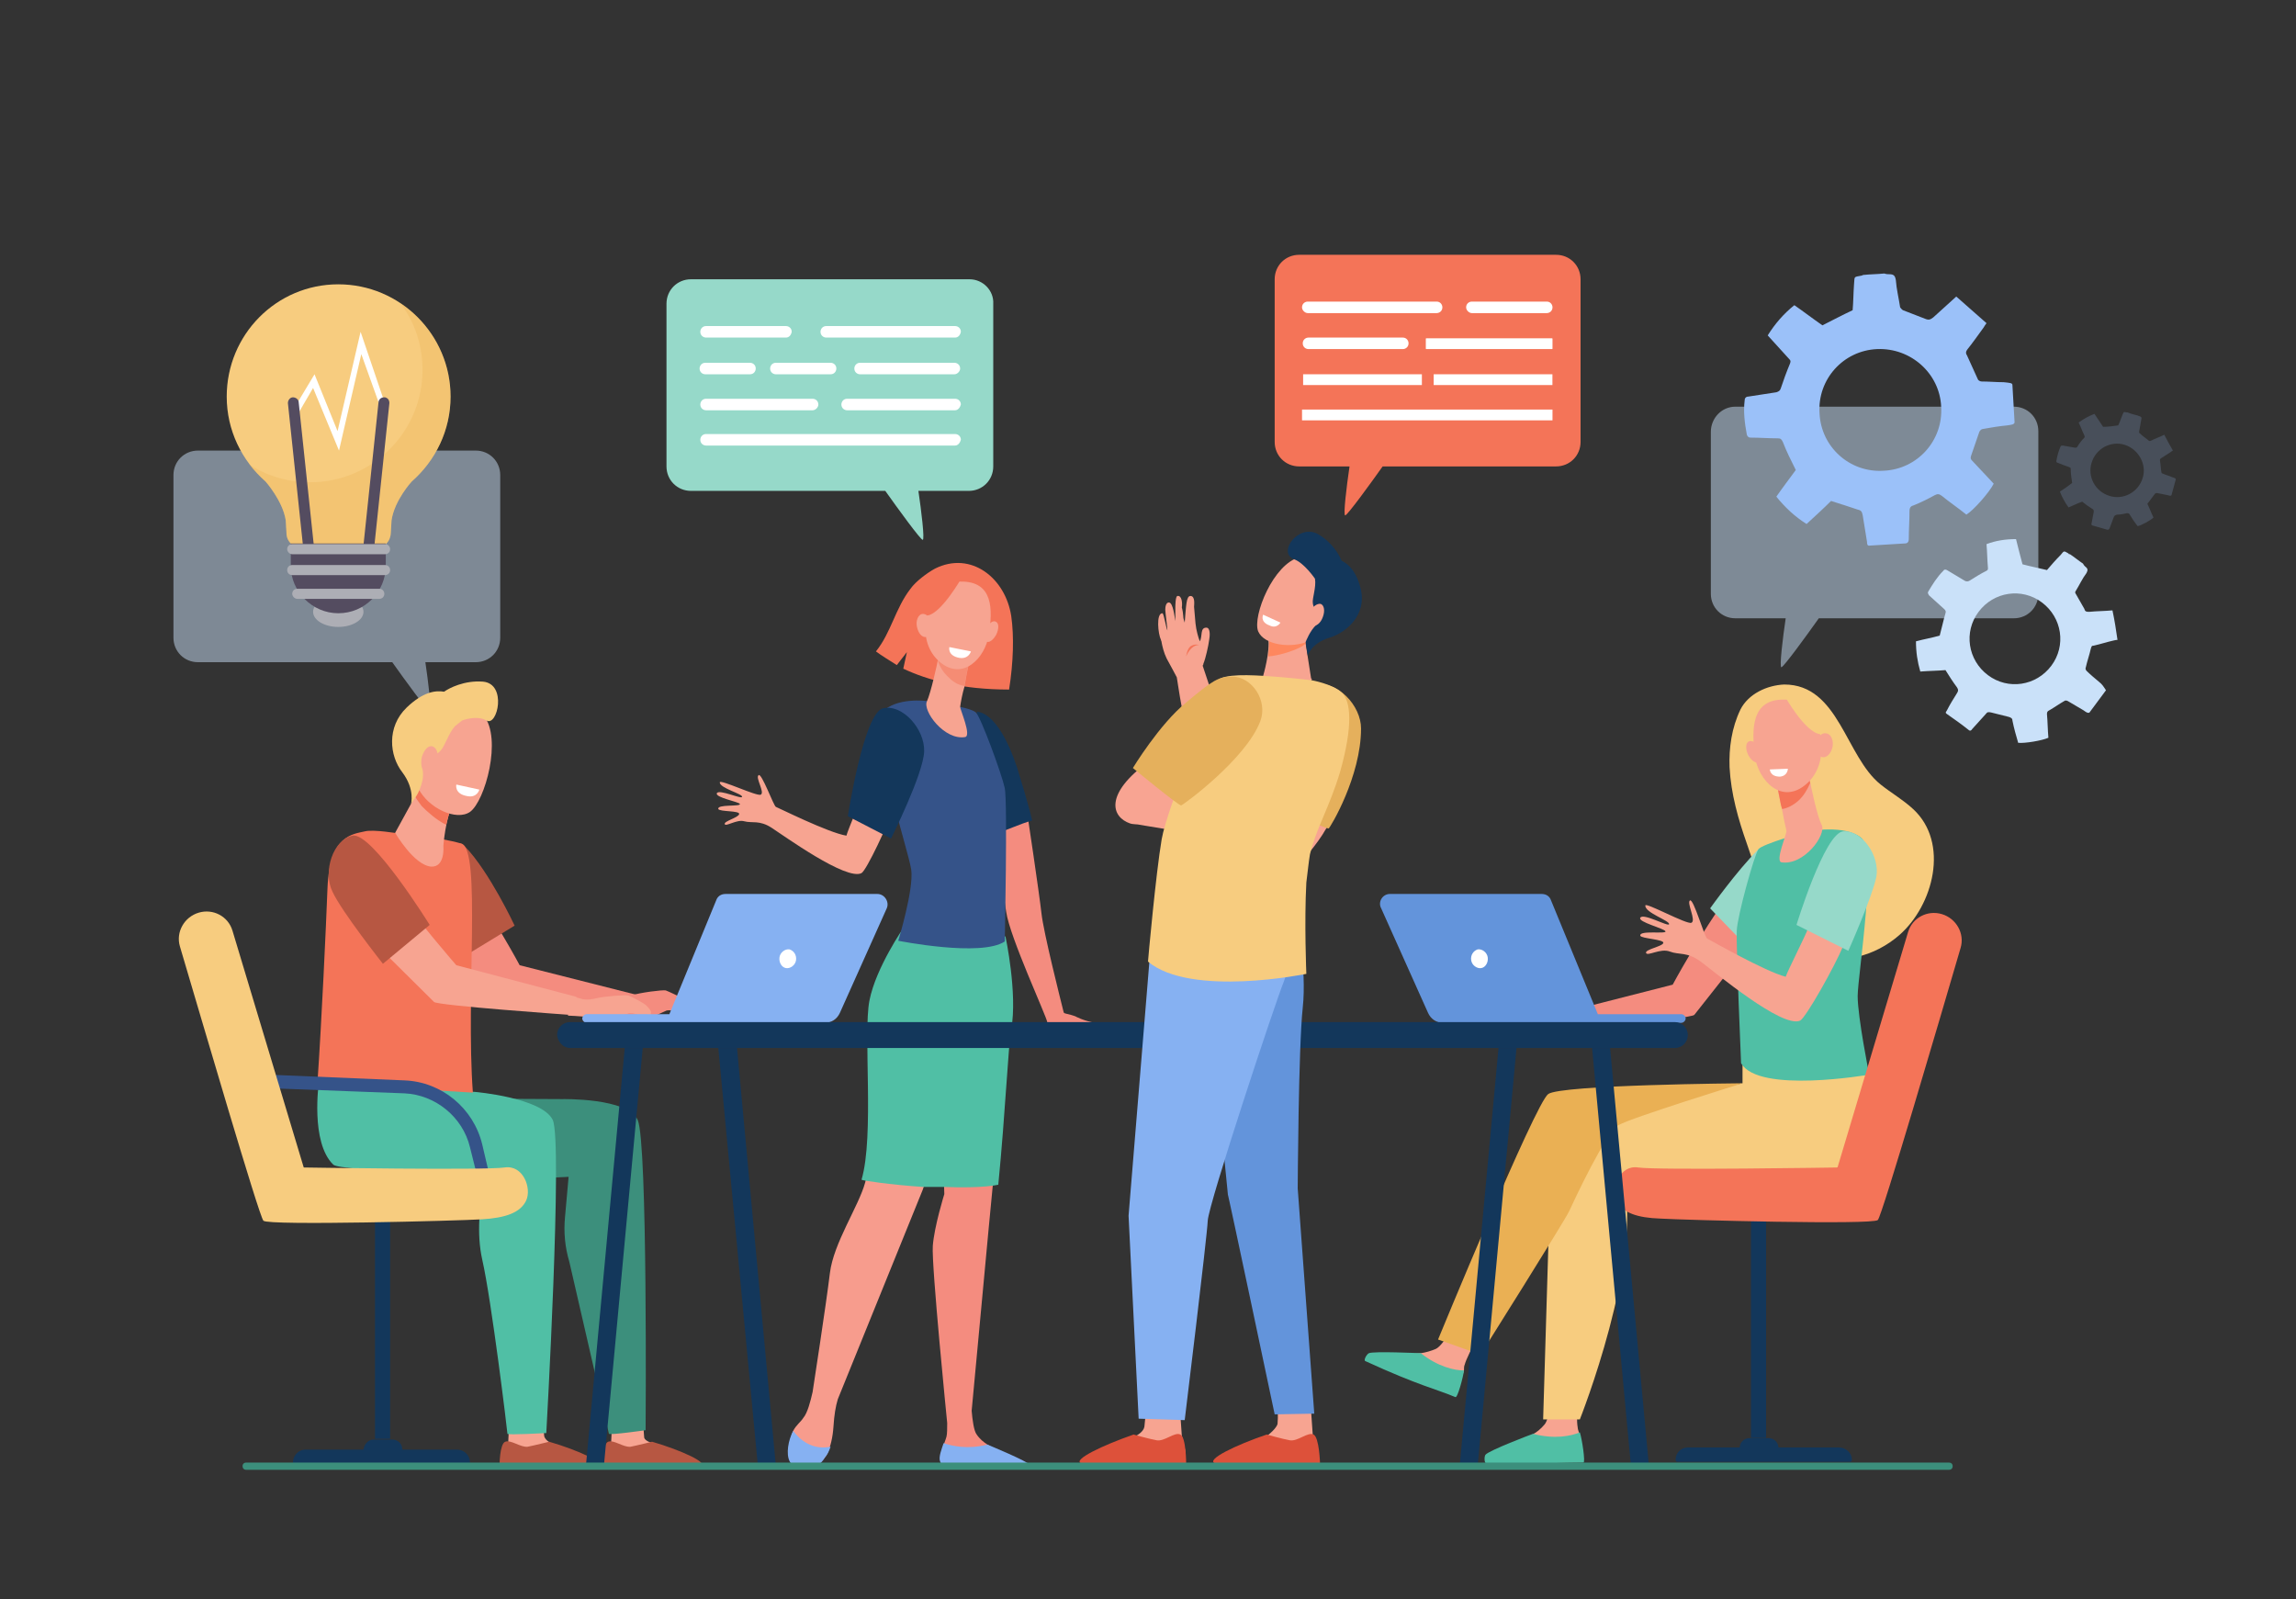 <?xml version="1.0" encoding="utf-8"?>
<!-- Generator: Adobe Illustrator 24.1.2, SVG Export Plug-In . SVG Version: 6.00 Build 0)  -->
<svg version="1.1" id="Layer_1" xmlns="http://www.w3.org/2000/svg" xmlns:xlink="http://www.w3.org/1999/xlink" x="0px" y="0px"
	 viewBox="0 0 319 222.2" style="enable-background:new 0 0 319 222.2;" xml:space="preserve">
<rect x="0" y="0" width="319" height="222.2" fill="#333333" stroke="none"/>
<style type="text/css">
	.st0{fill:none;}
	.st1{fill:#F48C7F;}
	.st2{fill:#13375B;}
	.st3{fill:#F47458;}
	.st4{fill:#F79C8D;}
	.st5{fill:#86B1F2;}
	.st6{fill:#50BFA5;}
	.st7{fill:#355389;}
	.st8{fill:#F7A491;}
	.st9{opacity:0.5;fill:#F47458;}
	.st10{fill:#FFFFFF;}
	.st11{fill:#F7CC7F;}
	.st12{fill:#96D9C9;}
	.st13{fill:#B75742;}
	.st14{opacity:0.5;}
	.st15{fill:#CAE1F9;}
	.st16{opacity:0.5;fill:#CAE1F9;}
	.st17{fill:#3C8F7C;}
	.st18{fill:#ADAEB5;}
	.st19{fill:#544C60;}
	.st20{opacity:0.3;fill:#EAB054;}
	.st21{fill:#9BC1F9;}
	.st22{opacity:0.2;fill:#9BC1F9;}
	.st23{fill:#EAB054;}
	.st24{fill:#6394DB;}
	.st25{fill:#F8A492;}
	.st26{fill:#E5B05C;}
	.st27{fill:#DD513A;}
	.st28{fill:#FE875E;}
</style>
<g>
	<rect class="st0" width="319" height="222.2"/>
	<path class="st1" d="M152.4,142.3c-0.5-0.4-1.1-0.2-2.8-1c-0.3-0.2-1.2-0.4-1.6-0.5c-0.1,0-0.1-0.1-0.2-0.1
		c-0.5-2-2.8-11.1-3.1-13.8c-0.3-2.7-2-14.2-2.3-15.9c0-0.1-0.1-0.2-0.3-0.2l-5,1.4c-0.1,0-0.2,0.1-0.1,0.2
		c0.3,1.4,2.2,9.9,2.8,14.3c0.5,3.5,5.6,14.5,5.7,15.3c0,0,0,0,0,0c0,0.2,0.2,0.4,0.4,0.4c1.3,0,5.3,0,5.6,0
		C151.8,142.4,152.6,142.4,152.4,142.3z"/>
	<path class="st2" d="M141.3,106.6c-2.7-8.1-5.6-7.7-5.6-7.7l2.3,17c1.6-0.4,3.8-1.5,5.4-1.9C142.8,111.4,141.9,108.6,141.3,106.6z"
		/>
	<path class="st3" d="M140.5,85.6c-0.8-5.3-5.6-9.1-10.6-6.6c-1.1,0.6-2.7,1.8-3.4,2.8c-2.1,2.7-2.7,6.1-4.8,8.7
		c0.8,0.6,1.8,1.2,2.9,1.9l1.4-1.8l-0.5,2.3c3.4,1.6,8.1,2.9,14.7,2.9C140.8,92,140.9,88.4,140.5,85.6z"/>
	<path class="st1" d="M142,203.4c-0.8-0.6-1.4-0.9-3.8-2.1c-0.2-0.1-0.7-0.4-1-0.6c-0.5-0.3-1.1-0.8-1.5-1.4
		c-0.4-0.5-0.6-2.1-0.7-3.3c0.3-2.8,4.3-47.6,5.2-52.5c0.9-5-0.5-12.7-0.5-12.7l-3.1-1.2l-5.9,20.6l0.5,15.7c0,0-1.4,4.5-1.6,7.2
		c-0.2,2.7,2,24.6,2,24.6h0c0,0.8,0,1.5-0.1,1.9c-0.2,0.8-1.1,2.5-0.6,3.3c0.4,0.8,0.9,1,0.9,1l10.7,0.2
		C142.9,204.1,142.5,203.7,142,203.4z"/>
	<path class="st4" d="M125.8,129.2c0,0-3.7,5.6-4.6,10.2c-0.9,4.6,0.6,18.8-1,24.9c-0.9,3.3-4.4,8.4-4.9,12.6
		c-0.5,4.2-2.4,16.5-2.4,16.5h0c-0.3,1.3-0.7,2.9-1.3,3.6c-0.3,0.5-1,1-1.4,1.8c-0.6,1.3-0.3,3.2,0.2,4.2c0.2,0.5,0,0.5,0.5,0.7
		c1.7,0.5,3.4-0.3,4.1-1.9c0.4-0.9,0.7-2.1,0.8-3.6c0.1-1.6,0.3-2.8,0.6-3.8l0,0l11.8-29.1l8.6-25.1l2.2-12.9L125.8,129.2z"/>
	<path class="st5" d="M115.4,201c-2.6,0.5-4.3-1-5.2-2.2c-0.7,1.3-1,3.2-0.5,4.2c0.4,0.9,1.7,0.9,2.6,0.9c1,0,1.8-0.5,2.3-1.4
		C114.9,202.2,115.2,201.6,115.4,201z"/>
	<path class="st5" d="M137.2,200.7c-2.8,0.7-4.9,0.2-6.1-0.2c-0.3,0.9-0.7,1.9-0.5,2.5c0.3,0.8,0.6,0.9,1,0.9
		c2.6,0.1,9.4,0.2,11.4,0.2c0.3,0,0.4-0.3,0.2-0.5C142.8,203,137.4,200.8,137.2,200.7z"/>
	<path class="st6" d="M128.2,164.9c0.2,0,0.4,0,0.7,0c0,0,0,0,0,0c0.2,0,0.4,0,0.7,0c0,0,0,0,0,0c0.2,0,0.4,0,0.7,0c0,0,0,0,0,0
		c0.2,0,0.5,0,0.7,0c2.5,0.1,5.7,0.1,7.7-0.3c1-10.2,1.4-19.6,1.8-21.6c0.9-5-0.8-12.9-0.8-12.9l-0.8-0.1l0.5-2.9l-13.8,1.7
		c0,0-3.9,5.6-4.8,10.2c-0.9,4.6,0.7,18.8-1.1,24.9C119.7,164,123.7,164.6,128.2,164.9z"/>
	<path class="st7" d="M128.8,97.4c0,0-4.3-0.6-6.3,1.6c-1.9,2.1,3.7,19.1,4.1,21.8c0.4,2.7-1.8,9.9-1.8,9.9s11.5,2.3,14.8,0.1
		c0,0,0.4-19.4,0-21.3c-0.4-1.9-3.3-9.8-4-10.5C134.9,98.2,128.8,97.4,128.8,97.4z"/>
	<path class="st8" d="M130.5,90.8c0,0,0,0.1-0.1,0.4c-0.2,1.2-1.1,5.1-1.6,6.2c-0.7,1.3,2.4,5.5,5.3,5c0.9-0.2-0.7-3.8-0.7-4.2
		c0.1-0.7,0.3-1.8,0.6-2.8c0.1-0.6,0.2-1.2,0.3-1.7c0.3-1.6,0.6-2.9,0.6-2.9L130.5,90.8z"/>
	<path class="st9" d="M130.4,91.2c0-0.2,0.1-0.4,0.1-0.4l4.4-0.1c0,0-0.3,1.3-0.6,2.9c-0.1,0.6-0.2,1.1-0.3,1.7
		c-0.7-0.1-1.4-0.4-2.1-1.1c-0.8-0.7-1.3-1.5-1.6-2.4C130.3,91.7,130.4,91.4,130.4,91.2z"/>
	<path class="st8" d="M133.4,80.8c0,0-2.1-0.2-3.4,1.4c-1.3,1.7-2.7,6.9,0.5,9.7c3.2,2.8,6.4-0.4,6.9-3.8
		C137.9,84.8,138.1,80.7,133.4,80.8z"/>
	<path class="st8" d="M138.4,88.2c-0.4,0.7-1,1.2-1.4,0.9c-0.4-0.2-0.4-1,0-1.8c0.4-0.7,1-1.2,1.4-0.9
		C138.8,86.6,138.8,87.4,138.4,88.2z"/>
	<path class="st3" d="M133.6,80.3c0,0-2.8,4.9-4.7,5.2c-2,0.2-2.2,2.9-2.2,2.9s0.7-6.1,2.7-7.2C131.3,79.9,133.6,80.3,133.6,80.3z"
		/>
	<path class="st8" d="M129.4,86.7c0.2,0.9-0.2,1.7-0.7,1.8c-0.6,0.1-1.1-0.5-1.3-1.4c-0.2-0.9,0.2-1.7,0.7-1.8
		C128.7,85.2,129.3,85.8,129.4,86.7z"/>
	<path class="st10" d="M131.9,89.9l3,0.6c0,0-0.3,1.1-1.6,0.9C131.6,91.1,131.9,89.9,131.9,89.9z"/>
	<path class="st8" d="M100.7,114.5c-0.2-0.4,1.9-0.9,2-1.4c0.1-0.5-2.7-0.3-2.9-0.7c-0.2-0.7,3.1-0.3,3-0.7
		c-0.1-0.3-3.5-0.9-3.2-1.5c0.3-0.6,3.5,0.9,3.5,0.5c0.1-0.4-3.1-1.2-3.1-2c0-0.5,5.2,2,5.7,1.7c0.6-0.3-0.8-2.4-0.3-2.7
		c0.4-0.4,2.1,4.3,2.4,4.4c0.3,0.1,7.3,3.6,9.8,4c0.2-0.8,2.1-5.2,2.3-6c1.4,0.9,3,1,4.4,1.8c-0.9,2.6-3.9,9-4.6,9.4
		c-2.1,1.1-10.8-5.2-12.5-6.3c-1.7-1.1-2.7-0.6-3.8-0.9C102.4,113.8,100.8,114.9,100.7,114.5z"/>
	<path class="st2" d="M123.8,116.5c0,0,4.5-9,4.6-12.1c0.1-3.1-3-6.6-5.7-6c-2.7,0.6-4.9,15-4.9,15L123.8,116.5z"/>
	<path class="st1" d="M217.9,140.5l14.5-3.7c0,0,3.4-6.4,8.3-13.3c1.6,1.6,2.5,4,4.1,5.6l-9.4,11.9c-0.4,0.5-18.6,2.3-18.6,2.3
		L217.9,140.5z"/>
	<path class="st11" d="M240.3,106.6c-0.1-2.7,0.3-5.5,1.5-8c1.1-2.2,3.7-3.4,6.1-3.5c7.6,0,8.5,10,13.4,13.9
		c1.5,1.2,3.1,2.1,4.5,3.4c5.1,4.7,2.8,13.4-1.9,17.5c-3.3,2.9-8.4,4.5-12.5,2.2c-2.1-1.2-3.7-3.1-4.9-5.2c-1.6-3-2.7-6.5-3.8-9.7
		C241.5,113.8,240.5,110.3,240.3,106.6z"/>
	<path class="st12" d="M243.2,132c0,0,5.7-5.8,7.1-8.4c1.5-2.5-1-0.9-3.5-1.6c-1-0.3-0.7-5.8-2.5-4c-3,3-6.7,8.2-6.7,8.2L243.2,132z
		"/>
	<g>
		<path class="st1" d="M96,140.2c0.2-0.3-0.3-0.7-0.6-1.1c-0.4-0.4-2.6-1.4-2.9-1.5c-0.4-0.1-3.6,0.3-4.8,0.7c-1.2,0.4-2,0.2-2,0.2
			c-0.3-0.1-0.8-0.2-1.2-0.2l-0.5,2.9c2.9,0,5.6,0.2,5.8,0.2c0.9,0,2.5-0.9,2.8-1c0.4-0.1,1.1,0,1.6,0.2c0.5,0.2,2,0.8,2.2,0.7
			C96.7,141.2,96,140.2,96,140.2z"/>
	</g>
	<path class="st1" d="M88.4,138.2l-16.2-4.1c0,0-3.6-6.8-8.8-14.1c-1.7,1.7-2.7,4.3-4.4,6l9.1,12.3c0.5,0.5,20.6,2.7,20.6,2.7
		L88.4,138.2z"/>
	<path class="st13" d="M64.6,132.8c0,0-4.7-6.2-6.4-9.2c-1.7-2.9,1.2-1,4.1-1.8c1.1-0.3,0.2-6.3,2.3-4.2c3.4,3.5,6.9,11,6.9,11
		L64.6,132.8z"/>
	<g class="st14">
		<path class="st15" d="M241.1,56.5h38.7c1.9,0,3.4,1.5,3.4,3.4v22.6c0,1.9-1.5,3.4-3.4,3.4h-27.1c-1.7,2.4-4.9,6.8-5.2,6.8
			c-0.3,0,0.2-4.1,0.6-6.8h-7c-1.9,0-3.4-1.5-3.4-3.4V60C237.7,58.1,239.2,56.5,241.1,56.5z"/>
	</g>
	<path class="st16" d="M66.1,62.6H27.5c-1.9,0-3.4,1.5-3.4,3.4v22.6c0,1.9,1.5,3.4,3.4,3.4h27c1.7,2.4,4.9,6.8,5.2,6.8
		c0.3,0-0.2-4.1-0.6-6.8h7c1.9,0,3.4-1.5,3.4-3.4V66C69.5,64.1,68,62.6,66.1,62.6z"/>
	<path class="st12" d="M134.7,38.8H96c-1.9,0-3.4,1.5-3.4,3.4v22.6c0,1.9,1.5,3.4,3.4,3.4h27c1.7,2.4,4.9,6.8,5.2,6.8
		c0.3,0-0.2-4.1-0.6-6.8h7c1.9,0,3.4-1.5,3.4-3.4V42.2C138.1,40.4,136.6,38.8,134.7,38.8z"/>
	<path class="st10" d="M109.2,46.9H98.1c-0.4,0-0.8-0.3-0.8-0.8v0c0-0.4,0.3-0.8,0.8-0.8h11.1c0.4,0,0.8,0.3,0.8,0.8l0,0
		C109.9,46.6,109.6,46.9,109.2,46.9z"/>
	<path class="st10" d="M104.2,52h-6.2c-0.4,0-0.8-0.3-0.8-0.8v0c0-0.4,0.3-0.8,0.8-0.8h6.2c0.4,0,0.8,0.3,0.8,0.8v0
		C105,51.6,104.7,52,104.2,52z"/>
	<path class="st10" d="M115.4,52h-7.6c-0.4,0-0.8-0.3-0.8-0.8l0,0c0-0.4,0.3-0.8,0.8-0.8h7.6c0.4,0,0.8,0.3,0.8,0.8l0,0
		C116.2,51.6,115.9,52,115.4,52z"/>
	<path class="st10" d="M132.6,52h-13.1c-0.4,0-0.8-0.3-0.8-0.8l0,0c0-0.4,0.3-0.8,0.8-0.8h13.1c0.4,0,0.8,0.3,0.8,0.8v0
		C133.4,51.6,133,52,132.6,52z"/>
	<path class="st10" d="M132.7,46.9h-17.9c-0.4,0-0.8-0.3-0.8-0.8v0c0-0.4,0.3-0.8,0.8-0.8h17.9c0.4,0,0.8,0.3,0.8,0.8v0
		C133.4,46.6,133.1,46.9,132.7,46.9z"/>
	<path class="st10" d="M132.7,61.9H98.1c-0.4,0-0.8-0.3-0.8-0.8l0,0c0-0.4,0.3-0.8,0.8-0.8h34.6c0.4,0,0.8,0.3,0.8,0.8v0
		C133.4,61.5,133.1,61.9,132.7,61.9z"/>
	<path class="st10" d="M112.9,57H98.1c-0.4,0-0.8-0.3-0.8-0.8v0c0-0.4,0.3-0.8,0.8-0.8h14.8c0.4,0,0.8,0.3,0.8,0.8v0
		C113.7,56.6,113.3,57,112.9,57z"/>
	<path class="st10" d="M132.7,57h-15c-0.4,0-0.8-0.3-0.8-0.8v0c0-0.4,0.3-0.8,0.8-0.8h15c0.4,0,0.8,0.3,0.8,0.8v0
		C133.4,56.6,133.1,57,132.7,57z"/>
	<path class="st3" d="M180.5,35.4h35.7c1.9,0,3.4,1.5,3.4,3.4v22.6c0,1.9-1.5,3.4-3.4,3.4h-24.1c-1.7,2.4-4.9,6.8-5.2,6.8
		c-0.3,0,0.2-4.1,0.6-6.8h-7c-1.9,0-3.4-1.5-3.4-3.4V38.8C177.1,36.9,178.6,35.4,180.5,35.4z"/>
	<path class="st10" d="M215.6,47h-8.9h0h-8.5c-0.1,0-0.1,0-0.1,0.1v1.3c0,0.1,0,0.1,0.1,0.1h8.5h0.4h8.5c0.1,0,0.1,0,0.1-0.1v-1.3
		C215.7,47,215.7,47,215.6,47z"/>
	<path class="st10" d="M181.8,48.5h13.1c0.4,0,0.8-0.3,0.8-0.8v0c0-0.4-0.3-0.8-0.8-0.8h-13.1c-0.4,0-0.8,0.3-0.8,0.8v0
		C181,48.2,181.4,48.5,181.8,48.5z"/>
	<path class="st10" d="M181.7,43.5h17.9c0.4,0,0.8-0.3,0.8-0.8l0,0c0-0.4-0.3-0.8-0.8-0.8h-17.9c-0.4,0-0.8,0.3-0.8,0.8v0
		C180.9,43.1,181.3,43.5,181.7,43.5z"/>
	<path class="st10" d="M204.5,43.5h10.4c0.4,0,0.8-0.3,0.8-0.8v0c0-0.4-0.3-0.8-0.8-0.8h-10.4c-0.4,0-0.8,0.3-0.8,0.8v0
		C203.7,43.1,204.1,43.5,204.5,43.5z"/>
	<polygon class="st10" points="180.9,58.4 215.7,58.4 215.7,58.4 215.7,56.9 180.9,56.9 	"/>
	
		<rect x="199.2" y="52" transform="matrix(-1 -1.224647e-16 1.224647e-16 -1 414.89 105.497)" class="st10" width="16.5" height="1.5"/>
	
		<rect x="181" y="52" transform="matrix(-1 -1.224647e-16 1.224647e-16 -1 378.552 105.497)" class="st10" width="16.5" height="1.5"/>
	<path class="st8" d="M70.8,196.5c0,0-0.2,4.1-0.2,4.1c-0.1,0.5-0.4,1.8-0.4,2.3c0,1.8,8.4-1.5,6.5-2.3c-0.2-0.1-1.1-0.6-1.1-1.2
		c-0.1-0.9-0.3-2.8-0.3-2.8L70.8,196.5z"/>
	<path class="st13" d="M76.3,200.3c0,0-2,0.5-3,0.7c-1,0.1-2.3-1-3.1-0.7c-0.8,0.3-0.8,3.4-0.8,3.4s10.6,0.9,13.6,0
		C84.3,203.3,80.4,201.5,76.3,200.3z"/>
	<path class="st8" d="M85.1,196.5c0,0-0.2,4.1-0.2,4.1c-0.1,0.5-0.4,1.8-0.4,2.3c0,1.8,8.4-1.5,6.5-2.3c-0.2-0.1-1.4-0.3-1.5-0.9
		c-0.1-0.9-0.2-3.8-0.2-3.8L85.1,196.5z"/>
	<path class="st13" d="M90.6,200.3c0,0-2,0.5-3,0.7c-1,0.1-2.3-1-3.1-0.7c-0.8,0.3-0.8,3.4-0.8,3.4s10.6,0.9,13.6,0
		C98.6,203.3,94.7,201.5,90.6,200.3z"/>
	<path class="st17" d="M58,152.6l20.1,0.1c0,0,9.1-0.2,10.5,2.9c1.4,3.1,1.1,43.1,1.1,43.1s-4.9,0.7-5.1,0.5l-5.5-23.9
		c-0.6-2-0.8-4.1-0.6-6.2l0.5-5.6l-8.3,0.4c0,0-9.4-0.1-12.5-3.3C55.2,157.5,58,152.6,58,152.6z"/>
	<path class="st6" d="M44.3,150.4l21.7,1.3c0,0,9.3,0.8,10.8,3.9c1.4,3.1-0.9,43.5-0.9,43.5s-5.4,0.3-5.4,0.1
		c0-0.3-2.2-18.5-3.5-24.2c-0.4-1.8-0.5-3.7-0.4-5.6l0.8-6.5c0,0-20.1-0.1-21.1-1.1C43.1,158.7,44.3,150.4,44.3,150.4z"/>
	<path class="st3" d="M64.1,117.2c-3-0.9-8.7-1.4-8.7-1.4s-3.5-0.6-4.7-0.3c-1.7,0.4-4.9,0.5-5.2,7.9c-0.2,5.3-0.8,18.3-1.4,27.1
		l21.6,1.3C64.7,138.2,66.9,118,64.1,117.2z"/>
	<path class="st8" d="M58.3,109.5l-3.4,6.2c0,0,2.6,4.5,5,4.7c2,0.1,1.7-2.9,1.7-2.9s0.3-3.9,1.3-5.6
		C63.9,110.2,58.3,109.5,58.3,109.5z"/>
	<path class="st3" d="M58.6,112c0.8,0.8,2,1.9,3.4,2.6c0.2-1,0.5-2,0.9-2.7c0.4-0.8-0.5-1.4-1.6-1.8c-1.5-0.4-2.9-0.6-2.9-0.6
		l-0.7,1.2C57.9,111.1,58.4,111.7,58.6,112z"/>
	<g>
		<path class="st8" d="M60.1,99c-0.1-0.1-3.5,7.7-2,10.5c1.4,2.8,5.3,4.6,7.2,3.3c2.1-1.5,4.5-10.2,1.9-13.4
			C64.6,96.2,60.1,99,60.1,99z"/>
		<path class="st11" d="M67.1,94.7c-2.6-0.2-4.7,0.9-5.4,1.4c-1.2-0.2-2.9,0-5.2,2.2c-2.8,2.7-2.4,6.7-0.6,9
			c1.8,2.4,1.2,4.4,1.2,4.4l0.6-0.9c0.5-0.7,0.8-1.5,1-2.4c0.1-0.5,0.1-1.1,0-1.6c-0.2-1.3,1.7-1.6,2.5-2.5c0.6-0.6,1.1-2.4,2-3.4
			l1-0.8c0,0,2-0.8,3.4,0C69.1,101,70.5,95,67.1,94.7z"/>
		<path class="st8" d="M60.7,105.8c-0.3,1-0.9,1.7-1.5,1.5c-0.6-0.1-0.8-1.1-0.6-2.1c0.3-1,0.9-1.7,1.5-1.5
			C60.7,103.9,61,104.8,60.7,105.8z"/>
	</g>
	<path class="st10" d="M63.4,109l3.2,0.7c0,0-0.3,1.2-1.7,0.9C63.1,110.3,63.4,109,63.4,109z"/>
	<g>
		<ellipse class="st18" cx="47" cy="85" rx="3.5" ry="2.1"/>
		<path class="st11" d="M47,39.5c8.6,0,15.6,7,15.6,15.6c0,4.7-2.1,8.9-5.4,11.8c0,0-2.4,2.6-2.8,5.4l-0.1,1.7
			c0,0.5-0.2,1.1-0.6,1.5c0,0-0.1,0.1-0.1,0.1H40.5c0,0-0.1-0.1-0.1-0.1c-0.4-0.4-0.6-0.9-0.6-1.5l-0.1-1.7
			c-0.4-2.7-2.8-5.4-2.8-5.4c-3.3-2.9-5.4-7.1-5.4-11.8C31.5,46.5,38.4,39.5,47,39.5z"/>
		<path class="st19" d="M47,85.2L47,85.2c3.7,0,6.6-3,6.6-6.6v-3.1H40.4v3.1C40.4,82.2,43.4,85.2,47,85.2z"/>
		<path class="st20" d="M43.1,67c8.6,0,15.6-7,15.6-15.6c0-3.5-1.1-6.7-3.1-9.3c4.2,2.8,7,7.6,7,13c0,4.7-2.1,8.9-5.4,11.8
			c0,0-2.4,2.6-2.8,5.4l-0.1,1.7c0,0.5-0.2,1.1-0.6,1.5c0,0-0.1,0.1-0.1,0.1H40.5c0,0-0.1-0.1-0.1-0.1c-0.4-0.4-0.6-0.9-0.6-1.5
			l-0.1-1.7c-0.4-2.7-2.8-5.4-2.8-5.4c-0.8-0.7-1.6-1.5-2.3-2.4C37,66.1,40,67,43.1,67z"/>
		<g>
			<polygon class="st10" points="47.1,62.6 50.2,49.2 53,57 53.7,56.7 50.1,46.1 46.9,59.9 43.7,52 40.7,57 41.4,57.5 43.5,53.9 			
				"/>
		</g>
		<g>
			<path class="st19" d="M51,77.5L51,77.5c0.5,0,0.8-0.2,0.9-0.6L54.1,56c0-0.4-0.2-0.7-0.6-0.8l-0.1,0c-0.4,0-0.7,0.2-0.8,0.6
				l-2.2,20.9C50.4,77.1,50.7,77.5,51,77.5z"/>
			<path class="st19" d="M43,77.5L43,77.5c-0.4,0-0.8-0.3-0.8-0.7L40,56c0-0.4,0.3-0.8,0.7-0.8l0,0c0.4,0,0.8,0.3,0.8,0.7l2.2,20.8
				C43.7,77.1,43.4,77.5,43,77.5z"/>
		</g>
		<path class="st18" d="M40.6,77h12.9c0.4,0,0.7-0.3,0.7-0.7l0,0c0-0.4-0.3-0.7-0.7-0.7H40.6c-0.4,0-0.7,0.3-0.7,0.7l0,0
			C39.9,76.6,40.2,77,40.6,77z"/>
		<path class="st18" d="M40.6,79.9h12.9c0.4,0,0.7-0.3,0.7-0.7l0,0c0-0.4-0.3-0.7-0.7-0.7H40.6c-0.4,0-0.7,0.3-0.7,0.7v0
			C39.9,79.6,40.2,79.9,40.6,79.9z"/>
		<path class="st18" d="M41.3,83.2h11.4c0.4,0,0.7-0.3,0.7-0.7v0c0-0.4-0.3-0.7-0.7-0.7H41.3c-0.4,0-0.7,0.3-0.7,0.7v0
			C40.6,82.8,40.9,83.2,41.3,83.2z"/>
	</g>
	<path class="st8" d="M80.1,138.5l-16.7-4.4c0,0-5.1-5.8-9.9-12.4c-1.7,1.4-2.4,5.2-4.2,6.6l11,10.9c0.4,0.5,18.9,1.8,18.9,1.8
		L80.1,138.5z"/>
	<path class="st13" d="M53.2,133.9c0,0-5.7-7.2-7-10c-1.4-2.8,0.1-7.3,2.8-7.8c2.7-0.5,10.7,12.4,10.7,12.4L53.2,133.9z"/>
	<g>
		<path class="st8" d="M90.4,140.8c0.2-0.2-0.2-0.7-0.5-1c-0.3-0.4-2.3-1.4-2.6-1.5c-0.3-0.1-3.3,0.1-4.5,0.4
			c-1.2,0.3-1.9,0.1-1.9,0.1c-0.3-0.1-0.7-0.2-1.1-0.3l-0.9,2.6c2.7,0.1,5.4,0.5,5.7,0.5c0.8,0,2.3-0.7,2.7-0.8c0.3-0.1,1,0,1.5,0.3
			c0.4,0.2,1.8,0.9,2,0.8C91,141.7,90.4,140.8,90.4,140.8z"/>
	</g>
	<path class="st21" d="M278.4,53.1c-1,0-2.1-0.1-3.1-0.1c-0.2,0-0.5-0.2-0.5-0.3c-0.5-1.1-1-2.2-1.5-3.3c-0.2-0.3-0.2-0.5,0-0.8
		c0.8-1,1.5-2,2.3-3.1c0.1-0.2,0.2-0.3,0.4-0.6c-1.4-1.2-2.8-2.5-4.2-3.7c-1.1,1-2.2,2-3.2,2.9c-0.4,0.3-0.6,0.4-1.1,0.2
		c-1-0.4-2.1-0.8-3.1-1.2c-0.2-0.1-0.3-0.3-0.4-0.4c-0.2-1.3-0.5-2.5-0.6-3.8c-0.1-0.6-0.3-0.8-0.9-0.8c-0.2,0-0.4,0-0.7-0.1
		c-1,0.1-2,0.1-2.9,0.2c-0.1,0-0.2,0.1-0.3,0.1c-1.1,0.2-0.9,0.1-1,1.1c-0.1,1.3-0.1,2.6-0.2,3.7c-1.5,0.7-2.8,1.4-4.2,2.1
		c-1.3-0.9-2.6-1.9-3.9-2.8c-1.5,1.2-2.7,2.6-3.7,4.2c1,1.1,2,2.2,3,3.3c0.2,0.2,0.2,0.3,0.1,0.6c-0.5,1.2-0.9,2.3-1.3,3.5
		c-0.1,0.3-0.3,0.4-0.6,0.5c-1.3,0.2-2.6,0.4-3.9,0.6c-0.3,0-0.5,0.2-0.5,0.5c-0.2,1.6,0,3.2,0.3,4.8c0.1,0.3,0.3,0.4,0.5,0.4
		c1.3,0,2.5,0.1,3.8,0.1c0.4,0,0.5,0.1,0.7,0.5c0.5,1.3,1.1,2.5,1.8,3.9c-0.8,1.1-1.8,2.4-2.7,3.7c1.2,1.5,2.6,2.8,4.2,3.8
		c1.2-1.1,2.4-2.2,3.4-3.2c1.3,0.4,2.5,0.8,3.7,1.2c0.5,0.1,0.6,0.3,0.7,0.8c0.2,1.2,0.4,2.5,0.6,3.7c0,0.2,0,0.6,0.4,0.5
		c1.6-0.1,3.3-0.2,4.9-0.3c0.3,0,0.5-0.2,0.5-0.6c0-1.3,0.1-2.6,0.1-3.9c0-0.5,0.2-0.7,0.6-0.8c1-0.4,2-0.9,2.9-1.4
		c0.4-0.2,0.6-0.2,1,0.1c1.1,0.9,2.3,1.7,3.4,2.6c1-0.6,3.2-3.1,3.8-4.3c-1-1.1-2-2.1-3-3.2c-0.3-0.3-0.2-0.5-0.1-0.8
		c0.4-1.1,0.7-2.1,1.1-3.2c0.1-0.2,0.3-0.4,0.5-0.4c1.1-0.2,2.3-0.4,3.4-0.5c0.6-0.1,0.9-0.1,1-0.4l-0.3-5.2
		C279.6,53.2,279.3,53.2,278.4,53.1z M269.7,56.5c0.3,4.7-3.3,8.7-8,8.9l0,0c-4.7,0.3-8.7-3.3-8.9-8l0,0c-0.3-4.7,3.3-8.7,8-8.9l0,0
		C265.5,48.3,269.5,51.9,269.7,56.5L269.7,56.5z"/>
	<path class="st22" d="M301.8,66.3c-0.4-0.2-0.9-0.3-1.3-0.5c-0.1,0-0.2-0.1-0.2-0.2c-0.1-0.5-0.1-1.1-0.2-1.6c0-0.2,0-0.2,0.1-0.3
		c0.5-0.3,0.9-0.6,1.4-0.9c0.1-0.1,0.1-0.1,0.3-0.2c-0.4-0.7-0.8-1.4-1.2-2.2c-0.6,0.3-1.2,0.5-1.8,0.8c-0.2,0.1-0.3,0.1-0.5-0.1
		c-0.4-0.3-0.8-0.6-1.1-0.9c-0.1,0-0.1-0.2-0.1-0.2c0.1-0.6,0.2-1.1,0.3-1.7c0.1-0.3,0-0.4-0.3-0.5c-0.1,0-0.2-0.1-0.3-0.1
		c-0.4-0.1-0.8-0.2-1.3-0.4c0,0-0.1,0-0.1,0c-0.5-0.1-0.4-0.1-0.6,0.3c-0.2,0.5-0.4,1.1-0.6,1.5c-0.7,0.1-1.4,0.2-2.1,0.2
		c-0.4-0.6-0.8-1.2-1.2-1.8c-0.8,0.3-1.5,0.7-2.2,1.2c0.3,0.6,0.5,1.2,0.8,1.8c0,0.1,0.1,0.2,0,0.3c-0.4,0.4-0.7,0.8-1,1.3
		c-0.1,0.1-0.2,0.1-0.3,0.1c-0.6-0.1-1.1-0.2-1.7-0.3c-0.1,0-0.2,0-0.3,0.1c-0.3,0.7-0.5,1.4-0.6,2.1c0,0.1,0.1,0.2,0.2,0.2
		c0.5,0.2,1,0.4,1.6,0.6c0.2,0.1,0.2,0.1,0.2,0.3c0,0.6,0.1,1.2,0.2,1.9c-0.5,0.4-1.1,0.8-1.7,1.2c0.3,0.8,0.7,1.5,1.2,2.2
		c0.7-0.3,1.3-0.6,1.9-0.8c0.5,0.4,0.9,0.7,1.4,1c0.2,0.1,0.2,0.2,0.2,0.4c-0.1,0.5-0.2,1.1-0.3,1.6c0,0.1-0.1,0.2,0.1,0.3
		c0.7,0.2,1.4,0.4,2.1,0.6c0.1,0,0.2,0,0.3-0.2c0.2-0.5,0.4-1.1,0.6-1.6c0.1-0.2,0.2-0.2,0.4-0.3c0.5,0,1-0.1,1.4-0.2
		c0.2,0,0.3,0,0.4,0.2c0.3,0.5,0.7,1.1,1.1,1.6c0.5-0.1,1.8-0.8,2.2-1.2c-0.3-0.6-0.5-1.2-0.8-1.8c-0.1-0.1,0-0.2,0.1-0.3
		c0.3-0.4,0.6-0.8,0.9-1.2c0.1-0.1,0.2-0.1,0.3-0.1c0.5,0.1,1,0.2,1.5,0.3c0.3,0.1,0.4,0.1,0.5,0l0.6-2.2
		C302.3,66.5,302.2,66.4,301.8,66.3z M297.7,66.4c-0.6,2-2.7,3.1-4.6,2.5l0,0c-2-0.6-3.1-2.7-2.5-4.6l0,0c0.6-2,2.7-3.1,4.6-2.5l0,0
		C297.1,62.4,298.3,64.5,297.7,66.4L297.7,66.4z"/>
	
		<rect x="243.3" y="168.9" transform="matrix(-1 -1.224647e-16 1.224647e-16 -1 488.675 368.665)" class="st2" width="2.1" height="30.9"/>
	<g>
		<path class="st8" d="M219.4,191.9c0,0-0.5,4.8-0.2,6.4c0,0.2,0.1,0.5,0.2,0.8c0.3,0.9-0.5,3.6-0.5,3.6l-11.5,0
			c-0.6,0-0.2-0.4,0.3-0.7c0.8-0.6,1.5-0.9,4.2-2.1c0.2-0.1,0.8-0.4,1-0.6c0.6-0.3,1.2-0.8,1.7-1.4c0.8-0.9,1-5.1,1-5.1L219.4,191.9
			z"/>
		<path class="st6" d="M213,199.2c3,0.8,5.3,0.3,6.5-0.2c0.3,0.9,0.8,4.2,0.5,4.2c-2.9,0-5.3,0.2-13.5,0.1c-0.3,0-0.3-1-0.1-1.2
			C206.9,201.5,212.7,199.3,213,199.2z"/>
		<path class="st8" d="M206.4,183.9c0,0-2.5,4.2-2.9,5.7c-0.1,0.2-0.1,0.5-0.1,0.8c-0.1,0.9-2,3-2,3l-10.5-4.5
			c-0.6-0.2,0-0.4,0.6-0.5c1-0.2,1.8-0.3,4.7-0.3c0.2,0,0.9-0.1,1.2-0.1c0.7-0.1,1.4-0.3,2.1-0.6c1.1-0.5,3.1-4.3,3.1-4.3
			L206.4,183.9z"/>
		<path class="st6" d="M197.4,188c2.4,1.9,4.7,2.4,6,2.4c-0.1,0.9-0.9,3.9-1.2,3.7c-2.6-1.1-5.1-1.6-12.5-5c-0.3-0.1,0.2-1,0.5-1.1
			C190.9,187.7,197.1,188,197.4,188z"/>
		<path class="st11" d="M242.1,148v2.5l-24.3,4.9l-6,17.3l3.4-2.2l-0.8,26.7l5.1,0c0,0,8.9-22.4,6-33.7l26.9,0.4
			c0,0,12.2-4.5,5.9-18.1L242.1,148z"/>
		<path class="st23" d="M242.1,150.5c0,0-25.3,0.2-27,1.5c-1.8,1.3-15.3,34.1-15.3,34.1l5.9,2.1c0,0,11.7-18.6,12.3-19.9
			c0.6-1.3,5.1-11,6.9-12C226.6,155.3,242.1,150.5,242.1,150.5z"/>
	</g>
	<path class="st2" d="M255.5,201.1h-21c-1,0-1.7,0.8-1.7,1.7l0,0c0,0.2,0.1,0.3,0.3,0.3H257c0.2,0,0.3-0.1,0.3-0.3l0,0
		C257.3,201.9,256.5,201.1,255.5,201.1z"/>
	<path class="st2" d="M245.7,199.8h-2.6c-0.8,0-1.4,0.6-1.4,1.4l0,0c0,0.8,0.6,1.4,1.4,1.4h2.6c0.8,0,1.4-0.6,1.4-1.4l0,0
		C247.1,200.4,246.5,199.8,245.7,199.8z"/>
	<path class="st6" d="M251.2,115.5c0,0,5.1-1,7.4,0.9c2.3,1.9-0.5,19.2-0.5,22c0,2.9,1.6,10.9,1.6,10.9s-15.4,2.7-17.8-1.6
		c0,0-0.7-16.3-0.6-18.4c0.1-2.1,2.4-10.4,3-11.3C244.9,117.2,251.2,115.5,251.2,115.5z"/>
	<path class="st8" d="M251.3,107.7c0,0,0,0.2,0.1,0.4c0.2,1.2,1.1,5.4,1.7,6.5c0.7,1.4-2.5,5.7-5.6,5.2c-0.9-0.2,0.8-4,0.7-4.4
		c-0.2-0.8-0.4-1.8-0.6-2.9c-0.1-0.6-0.2-1.2-0.4-1.8c-0.3-1.7-0.6-3-0.6-3L251.3,107.7z"/>
	<path class="st3" d="M251.3,108.1c0-0.3-0.1-0.4-0.1-0.4l-4.6-0.1c0,0,0.3,1.4,0.6,3c0.1,0.6,0.2,1.2,0.4,1.8
		c0.7-0.1,1.5-0.5,2.2-1.1c0.8-0.7,1.3-1.6,1.7-2.5C251.4,108.5,251.4,108.3,251.3,108.1z"/>
	<path class="st8" d="M248.1,97.2c0,0,2.2-0.3,3.5,1.5s2.8,7.2-0.6,10.2c-3.4,3-6.7-0.4-7.2-3.9C243.4,101.4,243.2,97,248.1,97.2z"
		/>
	<path class="st8" d="M242.9,104.9c0.4,0.8,1.1,1.2,1.5,1c0.4-0.2,0.5-1.1,0.1-1.9c-0.4-0.8-1.1-1.2-1.5-1
		C242.5,103.2,242.5,104.1,242.9,104.9z"/>
	<path class="st11" d="M247.9,96.6c0,0,2.9,5.2,5,5.4c2.1,0.2,2.4,3,2.4,3s-0.7-6.3-2.8-7.6C250.4,96.2,247.9,96.6,247.9,96.6z"/>
	<path class="st8" d="M252.4,103.3c-0.2,0.9,0.2,1.8,0.8,1.9c0.6,0.1,1.2-0.5,1.4-1.4c0.2-0.9-0.2-1.8-0.8-1.9
		C253.1,101.7,252.5,102.4,252.4,103.3z"/>
	<path class="st10" d="M245.9,106.9l2.5-0.1c0,0,0,1-1.1,1.1C245.9,107.9,245.9,106.9,245.9,106.9z"/>
	<path class="st3" d="M255.3,162.2c0,0-25.1,0.4-27.7,0c-2.6-0.4-3.7,2.9-3,4.6c0.8,1.7,2.9,2.4,6.1,2.5c3.2,0.2,29.5,0.9,30.2,0.2
		c0.6-0.6,8.6-27.9,11.5-37.8c0.6-2-0.6-4.1-2.6-4.7l0,0c-2-0.6-4.1,0.5-4.7,2.5L255.3,162.2z"/>
	<g>
		<rect x="52.1" y="168.9" class="st2" width="2.1" height="31"/>
		<path class="st2" d="M42.4,201.4h21.1c1,0,1.8,0.8,1.8,1.8l0,0c0,0.2-0.1,0.3-0.3,0.3H41c-0.2,0-0.3-0.1-0.3-0.3l0,0
			C40.7,202.2,41.5,201.4,42.4,201.4z"/>
		<path class="st2" d="M51.9,200h2.6c0.8,0,1.4,0.6,1.4,1.4l0,0c0,0.8-0.6,1.4-1.4,1.4h-2.6c-0.8,0-1.4-0.6-1.4-1.4l0,0
			C50.6,200.6,51.2,200,51.9,200z"/>
		<path class="st7" d="M66.8,165.4l-1.5-6c-1-4.2-4.8-7.3-9.1-7.5l-18.4-0.7l-0.6-1.9l19,0.8c5.2,0.2,9.6,3.9,10.8,8.9l1.5,6.4
			C68.2,165.3,67.6,165.4,66.8,165.4z"/>
		<path class="st11" d="M42.2,162.2c0,0,25.3,0.4,27.9,0c2.6-0.4,3.8,2.9,3,4.6c-0.8,1.7-2.9,2.4-6.1,2.6
			c-3.2,0.2-29.7,0.9-30.4,0.2c-0.6-0.6-8.6-28-11.6-38.1c-0.6-2,0.6-4.1,2.6-4.7l0,0c2-0.6,4.1,0.5,4.7,2.5L42.2,162.2z"/>
	</g>
	<g>
		<path class="st5" d="M121.9,124.2h-21.1c-0.6,0-1.1,0.3-1.3,0.9l-6.5,15.8H81.5c-0.3,0-0.6,0.3-0.6,0.6l0,0c0,0.3,0.3,0.6,0.6,0.6
			h33.1c0.9,0,1.7-0.5,2.1-1.4l6.5-14.5C123.6,125.3,122.9,124.2,121.9,124.2z"/>
		<path class="st10" d="M110.6,133.4c-0.1,0.7-0.8,1.2-1.4,1.1c-0.6-0.1-1-0.8-0.9-1.5c0.1-0.7,0.8-1.2,1.4-1.1
			C110.3,132.1,110.7,132.7,110.6,133.4z"/>
	</g>
	<g>
		<path class="st24" d="M193.1,124.2h21.1c0.6,0,1.1,0.3,1.3,0.9l6.5,15.8h11.6c0.3,0,0.6,0.3,0.6,0.6l0,0c0,0.3-0.3,0.6-0.6,0.6
			h-33.1c-0.9,0-1.7-0.5-2.1-1.4l-6.5-14.5C191.4,125.3,192.1,124.2,193.1,124.2z"/>
		<path class="st10" d="M204.4,133.4c0.1,0.7,0.8,1.2,1.4,1.1c0.6-0.1,1-0.8,0.9-1.5c-0.1-0.7-0.8-1.2-1.4-1.1
			C204.7,132.1,204.3,132.7,204.4,133.4z"/>
	</g>
	<path class="st2" d="M79.2,145.6h153.5c1,0,1.8-0.8,1.8-1.8l0,0c0-1-0.8-1.8-1.8-1.8H79.2c-1,0-1.8,0.8-1.8,1.8l0,0
		C77.5,144.8,78.3,145.6,79.2,145.6z"/>
	<polygon class="st2" points="226.6,203.7 229.1,203.7 223.7,145.6 221.2,145.6 	"/>
	<polygon class="st2" points="205.3,203.7 202.8,203.7 208.2,145.6 210.7,145.6 	"/>
	<polygon class="st2" points="105.3,203.7 107.8,203.7 102.4,145.6 99.8,145.6 	"/>
	<path class="st25" d="M184.6,114.3c-0.1,0.5-0.2,0.6-0.4,0.9c-1.1,2-3.6,4.8-3.6,4.8l-2-4.4c0,0,0.3-1.4,0.9-3.4
		C181.4,112.8,183.2,113.1,184.6,114.3z"/>
	<path class="st26" d="M173.3,110.5c0,0,11,4.7,11.3,4.6c0.2-0.1,4.5-7.2,4.5-13.9c0-3.1-3.2-6.8-6.8-6.1c-1.8,0.4-1.8,0.9-4.5,4.8
		C175.2,103.8,173.3,110.5,173.3,110.5z"/>
	<path class="st8" d="M163.9,195.2c0,0,0.3,4.3,0.3,4.3c0.1,0.5,0.5,1.9,0.5,2.4c0,1.9-8.9-1.6-6.9-2.4c0.2-0.1,1.1-0.6,1.2-1.3
		c0.1-1,0.3-3,0.3-3L163.9,195.2z"/>
	<path class="st27" d="M157.5,199.3c0,0,2.1,0.6,3.2,0.8c1.1,0.2,2.5-1.2,3.3-0.8c0.8,0.4,0.8,4,0.8,4s-11.4,1-14.6,0
		C149,202.8,153.2,200.8,157.5,199.3z"/>
	<path class="st8" d="M182.1,195.2c0,0,0.3,4.3,0.3,4.3c0.1,0.5,0.5,1.9,0.5,2.4c0,1.9-8.9-1.6-6.9-2.4c0.2-0.1,1.4-1.1,1.5-1.7
		c0.1-1,0-2.5,0-2.5L182.1,195.2z"/>
	<path class="st27" d="M176,199.3c0,0,2.1,0.6,3.2,0.8s2.5-1.2,3.3-0.8c0.8,0.4,0.9,4,0.9,4s-11.4,1.2-14.6,0
		C167.5,202.8,171.6,200.8,176,199.3z"/>
	<g>
		<path class="st8" d="M179.4,116.7l-7.8-10.9c0-0.1-0.1-0.3-0.2-0.6c-0.4-1.1-1.2-3.3-1.9-5.6l0,0c-0.2-0.8-0.7-2.2-1.2-3.5
			c-0.5-1.5-1.1-3.3-1.2-3.6c0-0.1,0.1-0.1,0.1-0.3c0.3-0.7,0.7-2.5,0.8-3.3c0.1-0.5,0.2-1.7-0.4-1.7c-0.9,0-0.5,1.2-0.9,1.9
			c-0.2-0.5-0.5-1.5-0.6-2.5l-0.2-2.3c0-0.2,0.2-1.5-0.5-1.5l0,0c-0.6,0-0.6,1.4-0.8,3.7c-0.1-0.3-0.2-0.6-0.2-0.9
			c0-0.2-0.1-0.9-0.2-1.2c0.1-0.6,0-1.7-0.6-1.6c-0.3,0-0.3,1.5-0.3,1.5c0,0.2,0,1.7,0,2c-0.1-0.5-0.3-2.6-0.9-2.6
			c-0.4,0-0.5,0.6-0.5,1c0,0.3,0.3,2.6,0.3,2.9c-0.2-0.4-0.5-2.4-0.7-2.4c-0.9,0-0.6,2.9-0.2,3.7c0,0.1,0.1,0.2,0.1,0.4
			c0.1,0.5,0.3,1.4,0.7,2.2c0.5,0.9,1.3,2.4,1.4,2.6c0.1,0.5,0.3,2.1,0.7,4.2c0.1,0.9,0.3,1.9,0.5,2.9l0,0c0,0.2,0.2,0.9,0.8,3.6
			c0.8,3.6,0.9,3.8,1,3.8c0.4,0.6,8.8,12.1,9.1,12.6l0.2,0.3L179.4,116.7z"/>
		<path class="st3" d="M164.8,91.2c0,0,0.6-1.6,1.8-1.6c0,0-0.6-0.2-1.2,0.2C164.9,90.2,164.8,91.2,164.8,91.2z"/>
	</g>
	<g>
		<path class="st8" d="M181.2,88.1l1,6.4c0,0-3.8,3.1-6.1,2.4c-1.9-0.5-0.6-3-0.6-3s1-3.4,0.7-5.2C176,86.9,181.2,88.1,181.2,88.1z"
			/>
		<path class="st28" d="M180.5,90c-1,0.5-2.9,1.1-4.3,1.2c0.1-0.9,0.2-1.8,0.1-2.5c-0.1-0.8,0.9-1,2.1-1c1.5,0.1,2.9,0.4,2.9,0.4
			l0.2,1.2C181.2,89.6,180.8,89.9,180.5,90z"/>
		<path class="st8" d="M186.1,80.7c0.2,0-1.5,7.1-4.1,8.3c-2.6,1.2-6.4,0.6-7.2-1.3c-0.8-2.1,2.1-9.4,5.8-10.3
			C184.2,76.5,186.1,80.7,186.1,80.7z"/>
		<path class="st2" d="M183.1,74.2c2.1,1.2,3,3,3.3,3.7c1,0.5,2.1,1.5,2.7,4.1c0.7,3.3-1.8,5.8-4.4,6.6c-2.6,0.8-3,2.5-3,2.5
			l-0.3-1.9c0,0,0.6-1.6,1.5-2.4c0.9-0.8-0.4-2-0.5-3c-0.1-0.7,0.5-2.2,0.3-3.4c0,0-1.5-2.2-2.9-2.7
			C177.4,76.8,180.4,72.7,183.1,74.2z"/>
		<path class="st8" d="M182,85.1c-0.3,0.8-0.2,1.6,0.3,1.8c0.5,0.2,1.2-0.3,1.5-1.2c0.3-0.8,0.2-1.6-0.3-1.8
			C183,83.8,182.3,84.3,182,85.1z"/>
	</g>
	<path class="st25" d="M172.3,116.9l-15.1-2.5c0,0,1.7-4.3,2.3-4.3c0.6,0,11.4,4.7,11.4,4.7l0.9,1.7L172.3,116.9z"/>
	<path class="st24" d="M180.1,127.2c0,0,1.5,7.3,0.9,12.8c-0.6,5.5-0.7,25.1-0.7,25.1l2.3,31.3l-5.5,0.1c0,0-6.6-31.3-6.5-30.5
		c0.1,0.8-2.2-22-2.2-22l7.8-17.4L180.1,127.2z"/>
	<path class="st5" d="M178.6,126.9c0,0,1,6.5-0.2,9.4c-1.2,2.9-10.5,31-10.6,33.3c-0.1,2.3-3.2,27.7-3.2,27.7l-6.4-0.2l-1.4-28.2
		l2.9-35.4l2.8-9L178.6,126.9z"/>
	<path class="st8" d="M182.3,94.4c0,0-1.6,1-3.1,0.9c-1.5-0.1-3.6-1.5-3.6-1.5l0.3-1c0,0,3.8-0.6,3.9-0.5
		C179.9,92.4,182.3,94.4,182.3,94.4z"/>
	<path class="st25" d="M165.3,109.9c0,0-5.7,5.4-8.3,4.5c-2.6-0.9-3.6-4.1,2.6-8.6C165.3,101.6,165.3,109.9,165.3,109.9z"/>
	<path class="st11" d="M161.4,116.6c0.8-4.6,7-18.9,7.5-21.6c0.2-1.3,3.5-1.3,6.7-1.1c3.3,0.2,6.6,0.6,6.6,0.6s2.9,0.5,4.2,1.7
		c1.3,1.2,1.6,4.6-0.2,11c-1.5,5-3.3,7.8-4.2,11.5c-0.2,1.2-0.3,2.4-0.5,3.9c-0.3,5.5,0,12.7,0,12.7s-16,3.3-22-1.7
		C159.5,133.4,160.6,121.3,161.4,116.6z"/>
	<path class="st26" d="M157.4,106.7c0,0,6.3,5.2,6.7,5.2c0.2,0,9-6.4,11-11.7c1.1-2.9-1.2-6.2-3.9-6.2c-1.9,0-2.7,0.5-6.4,3.6
		C161.1,100.6,157.4,106.7,157.4,106.7z"/>
	<polygon class="st2" points="83.9,203.7 81.4,203.7 86.8,145.6 89.3,145.6 	"/>
	<path class="st17" d="M270.8,204.2H34.2c-0.3,0-0.5-0.2-0.5-0.5l0,0c0-0.3,0.2-0.5,0.5-0.5h236.6c0.3,0,0.5,0.2,0.5,0.5v0
		C271.3,204,271.1,204.2,270.8,204.2z"/>
	<path class="st8" d="M228.7,132.4c-0.2-0.5,2.3-0.9,2.4-1.4c0.1-0.5-3.1-0.6-3.2-1c-0.2-0.8,3.6-0.2,3.5-0.6
		c-0.1-0.4-3.9-1.3-3.5-1.9c0.4-0.7,3.9,1.3,4,0.9c0.1-0.5-3.4-1.6-3.3-2.6c0-0.5,5.8,2.7,6.4,2.4c0.7-0.3-0.7-2.8-0.2-3.1
		s2,5.1,2.4,5.3c0.4,0.2,8.1,4.6,10.9,5.3c0.3-0.9,2.8-5.8,3.1-6.7c1.5,1.1,3.3,1.4,4.9,2.4c-1.2,2.9-5.2,10-6,10.4
		c-2.5,1.1-11.9-6.8-13.8-8.2c-1.9-1.4-3-0.9-4.3-1.4C230.7,131.7,228.9,132.9,228.7,132.4z"/>
	<path class="st12" d="M256.8,132.1c0,0,3.3-7.4,3.9-10.3c0.5-2.9-2-6.5-4.6-6.3c-2.6,0.2-6.5,13-6.5,13L256.8,132.1z"/>
	<path class="st10" d="M175.5,85.4l2.4,1.1c0,0-0.5,0.9-1.5,0.4C175,86.4,175.5,85.4,175.5,85.4z"/>
	<path class="st15" d="M291.6,94.7c-0.6-0.5-1.2-1-1.7-1.5c-0.1-0.1-0.2-0.3-0.1-0.5c0.2-0.9,0.5-1.7,0.7-2.6
		c0.1-0.3,0.1-0.4,0.4-0.4c0.9-0.2,1.8-0.5,2.7-0.7c0.1,0,0.3-0.1,0.6-0.1c-0.2-1.4-0.4-2.7-0.7-4.1c-1.1,0.1-2.2,0.1-3.2,0.2
		c-0.4,0-0.6,0-0.7-0.4c-0.4-0.7-0.8-1.4-1.2-2.1c-0.1-0.1-0.1-0.3,0-0.4c0.5-0.8,0.9-1.7,1.5-2.5c0.2-0.4,0.2-0.6-0.2-0.9
		c-0.1-0.1-0.2-0.2-0.3-0.4c-0.6-0.4-1.2-0.9-1.8-1.3c-0.1,0-0.2,0-0.2-0.1c-0.7-0.4-0.6-0.4-1.1,0.2c-0.7,0.7-1.3,1.4-1.9,2.1
		c-1.2-0.3-2.3-0.5-3.4-0.8c-0.3-1.1-0.6-2.3-0.9-3.5c-1.4,0-2.8,0.2-4.1,0.7c0.1,1.1,0.1,2.2,0.2,3.3c0,0.2,0,0.3-0.2,0.4
		c-0.8,0.4-1.6,0.9-2.4,1.4c-0.2,0.1-0.4,0.1-0.6,0c-0.8-0.5-1.7-1-2.5-1.5c-0.2-0.1-0.4-0.1-0.5,0.1c-0.9,0.9-1.5,1.9-2.1,2.9
		c-0.1,0.2,0,0.3,0.1,0.5c0.7,0.6,1.4,1.3,2.1,1.9c0.2,0.2,0.3,0.3,0.2,0.6c-0.3,1-0.5,2-0.8,3.1c-1,0.3-2.2,0.5-3.3,0.8
		c0,1.5,0.2,2.8,0.6,4.2c1.2-0.1,2.4-0.1,3.5-0.2c0.5,0.8,1,1.6,1.6,2.4c0.2,0.3,0.2,0.5,0,0.8c-0.5,0.8-1,1.6-1.4,2.4
		c-0.1,0.2-0.3,0.3,0,0.5c1,0.7,2,1.4,3,2.2c0.2,0.2,0.4,0.1,0.5-0.1c0.6-0.7,1.3-1.4,1.9-2.1c0.2-0.3,0.4-0.3,0.8-0.2
		c0.8,0.2,1.6,0.4,2.4,0.6c0.3,0.1,0.5,0.2,0.5,0.5c0.2,1,0.5,2.1,0.8,3.1c0.9,0.1,3.3-0.3,4.2-0.7c-0.1-1.1-0.1-2.2-0.2-3.3
		c0-0.3,0.1-0.4,0.3-0.5c0.7-0.4,1.4-0.9,2.1-1.3c0.1-0.1,0.3-0.1,0.5,0c0.7,0.4,1.5,0.9,2.2,1.3c0.4,0.3,0.6,0.4,0.8,0.3l2.3-3.1
		C292.2,95.3,292.1,95.1,291.6,94.7z M285,92.5c-2.1,2.8-6,3.4-8.8,1.3l0,0c-2.8-2.1-3.4-6-1.3-8.8l0,0c2.1-2.8,6-3.4,8.8-1.3l0,0
		C286.5,85.8,287.1,89.7,285,92.5L285,92.5z"/>
</g>
</svg>
